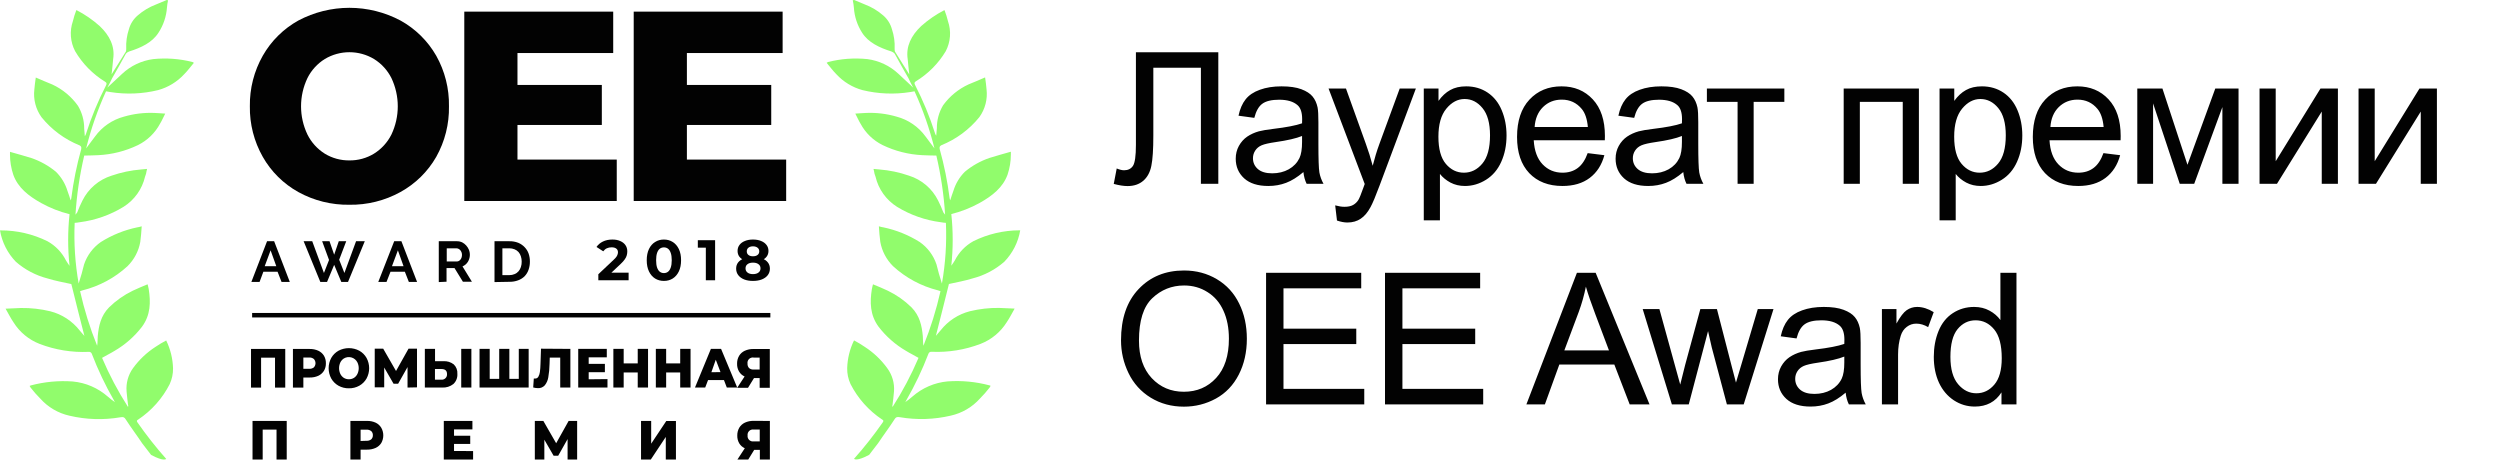 <?xml version="1.0" encoding="UTF-8"?> <svg xmlns="http://www.w3.org/2000/svg" width="544" height="100" viewBox="0 0 544 100" fill="none"><g clip-path="url(#clip0_72_330)"><path fill-rule="evenodd" clip-rule="evenodd" d="M34.474 7.135C33.122 9.251 30.732 10.374 28.099 11.203C27.835 11.3 27.598 11.457 27.406 11.661C26.436 13.432 25.431 15.237 24.391 17.043C24.08 17.699 23.768 18.355 23.352 19.073C24.53 17.984 25.535 17.017 26.574 16.067C28.434 14.319 30.797 13.198 33.33 12.862C36.195 12.567 39.089 12.781 41.879 13.493C41.99 13.538 42.094 13.596 42.191 13.665C41.464 14.529 40.84 15.393 40.078 16.153C38.546 17.809 36.582 19.006 34.404 19.608C31.003 20.438 27.469 20.582 24.01 20.032C23.698 19.98 23.317 19.893 23.075 19.867C21.252 23.866 19.802 28.024 18.744 32.288C19.437 31.424 19.991 30.561 20.684 29.697C22.223 27.575 24.451 26.049 26.99 25.378C29.137 24.753 31.373 24.482 33.608 24.575C34.37 24.575 35.054 24.696 35.955 24.722C35.539 25.49 35.236 26.268 34.82 26.924C33.747 28.927 32.076 30.548 30.039 31.563C27.33 32.87 24.384 33.62 21.377 33.765C20.372 33.826 19.368 33.826 18.328 33.852C17.336 38.078 16.698 42.381 16.423 46.714C16.561 46.558 16.688 46.394 16.804 46.221C17.116 45.357 17.531 44.493 17.947 43.63C18.584 42.349 19.474 41.209 20.563 40.28C21.653 39.351 22.919 38.651 24.288 38.222C26.369 37.501 28.535 37.048 30.732 36.875C31.182 36.815 31.598 36.815 31.979 36.754C31.995 36.885 31.971 37.017 31.91 37.134C31.856 37.586 31.739 38.028 31.563 38.447C30.929 41.161 29.249 43.516 26.886 45.003C23.985 46.782 20.737 47.925 17.358 48.355C16.992 48.424 16.622 48.47 16.249 48.493C16.055 52.913 16.345 57.342 17.116 61.7C17.601 60.206 17.982 58.858 18.294 57.545C18.951 55.575 20.227 53.867 21.931 52.673C24.363 51.142 27.051 50.056 29.866 49.469C30.108 49.469 30.351 49.357 30.836 49.244C30.766 50.445 30.663 51.559 30.524 52.647C30.165 54.646 29.197 56.486 27.752 57.917C24.978 60.464 21.607 62.276 17.947 63.186C17.808 63.246 17.601 63.298 17.427 63.358C18.335 67.412 19.575 71.385 21.135 75.235C21.273 74.553 21.204 73.81 21.273 73.145C21.481 70.917 21.931 68.714 23.733 66.882C25.234 65.409 26.966 64.19 28.861 63.272C29.935 62.788 30.94 62.322 32.118 61.864C32.187 62.27 32.326 62.555 32.36 62.901C32.811 65.76 32.776 68.541 30.905 71.089C29.272 73.22 27.235 75.01 24.911 76.358C24.045 76.903 23.11 77.326 22.209 77.87C23.789 81.583 25.678 85.157 27.856 88.555C27.891 88.473 27.908 88.385 27.908 88.296C27.908 88.207 27.891 88.119 27.856 88.037C27.752 87.121 27.614 86.145 27.544 85.178C27.391 83.385 27.883 81.597 28.93 80.133C30.264 78.285 31.933 76.704 33.85 75.468C34.594 74.964 35.366 74.503 36.163 74.087C37.085 75.974 37.592 78.035 37.653 80.133C37.674 81.325 37.425 82.506 36.925 83.588C35.34 86.7 32.981 89.352 30.073 91.293C29.727 91.466 29.727 91.639 29.9 91.898C31.829 94.671 33.92 97.327 36.163 99.853C36.163 99.853 35.712 100.51 32.88 98.989C32.256 98.126 31.563 97.323 30.94 96.467C29.796 94.739 28.48 93.012 27.336 91.224C27.094 90.801 26.817 90.68 26.193 90.801C22.512 91.43 18.741 91.313 15.106 90.455C12.655 89.905 10.437 88.603 8.766 86.732C8.01 85.978 7.304 85.177 6.652 84.331C6.572 84.223 6.502 84.107 6.444 83.986C6.515 83.93 6.599 83.892 6.687 83.873C9.666 83.079 12.758 82.787 15.834 83.01C18.659 83.276 21.327 84.429 23.456 86.3C23.96 86.745 24.493 87.158 25.05 87.536C24.933 87.4 24.839 87.244 24.773 87.078C22.922 83.854 21.323 80.493 19.991 77.023C19.948 76.87 19.851 76.739 19.716 76.654C19.581 76.57 19.421 76.539 19.264 76.566C15.637 76.724 12.016 76.137 8.627 74.838C6.275 73.928 4.282 72.282 2.945 70.148C2.321 69.232 1.836 68.256 1.213 67.168C2.425 67.108 3.534 67.055 4.573 67.021C6.72 66.991 8.863 67.232 10.948 67.737C13.475 68.384 15.716 69.845 17.323 71.892C17.705 72.29 18.016 72.756 18.363 73.093C17.393 69.344 16.457 65.535 15.522 61.812C13.859 61.441 12.057 61.13 10.325 60.586C7.788 59.93 5.439 58.694 3.465 56.975C1.645 55.095 0.437 52.711 0 50.134C0.069 50.134 0.069 50.134 0.139 50.134C3.672 50.12 7.159 50.928 10.325 52.492C12.068 53.455 13.478 54.922 14.37 56.699C14.612 57.096 14.855 57.467 15.132 57.839C14.731 54.107 14.731 50.342 15.132 46.61C12.979 46.073 10.906 45.257 8.965 44.182C6.193 42.636 3.906 40.831 2.902 38.05C2.424 36.639 2.178 35.16 2.174 33.671V33.04C3.837 33.532 5.327 33.904 6.817 34.387C8.776 35.053 10.597 36.072 12.187 37.393C13.351 38.551 14.209 39.978 14.682 41.548C14.959 42.205 15.132 42.921 15.375 43.604C15.445 43.46 15.492 43.305 15.513 43.146C15.968 39.549 16.687 35.989 17.661 32.496C17.73 32.072 17.73 31.865 17.315 31.632C14.078 30.326 11.228 28.218 9.034 25.508C7.777 23.756 7.221 21.6 7.475 19.462C7.544 18.597 7.648 17.855 7.787 16.87C9 17.414 10.212 17.898 11.39 18.39C13.623 19.425 15.546 21.024 16.968 23.028C17.867 24.532 18.335 26.253 18.32 28.004C18.389 28.548 18.389 29.066 18.458 29.636C18.565 29.496 18.646 29.338 18.701 29.17C19.868 25.504 21.34 21.942 23.101 18.52C23.239 18.183 23.239 18.01 22.858 17.777C20.175 16.127 17.939 13.846 16.345 11.135C15.823 10.136 15.511 9.042 15.428 7.919C15.344 6.796 15.492 5.668 15.86 4.604C16.051 3.809 16.294 3.027 16.587 2.263L16.657 2.203C18.47 3.14 20.157 4.301 21.68 5.658C23.863 7.722 25.041 10.098 24.625 12.845C24.556 13.933 24.383 15.047 24.279 16.196C24.383 16.049 24.383 15.997 24.452 15.911C25.422 14.33 26.427 12.758 27.397 11.212C27.452 11.016 27.475 10.811 27.466 10.607C27.396 9.164 27.596 7.72 28.055 6.349C28.377 5.185 29.041 4.145 29.961 3.36C31.137 2.337 32.486 1.53 33.945 0.976C34.812 0.605 35.496 0.32 36.258 0.009C36.327 0.009 36.501 0.061 36.57 0.061C36.453 0.59 36.372 1.127 36.327 1.667C36.187 3.618 35.549 5.5 34.474 7.135Z" fill="#91FC6C"></path><path fill-rule="evenodd" clip-rule="evenodd" d="M187.604 7.135C188.955 9.251 191.346 10.374 193.979 11.203C194.242 11.3 194.48 11.457 194.672 11.661C195.642 13.432 196.647 15.237 197.686 17.042C197.998 17.699 198.31 18.355 198.726 19.073C197.548 17.984 196.543 17.016 195.504 16.066C193.644 14.318 191.281 13.198 188.748 12.861C185.879 12.567 182.983 12.78 180.19 13.492C180.08 13.537 179.975 13.596 179.878 13.665C180.606 14.529 181.229 15.393 181.991 16.152C183.523 17.812 185.492 19.01 187.673 19.608C191.076 20.438 194.609 20.581 198.068 20.031C198.379 19.979 198.76 19.893 199.003 19.867C200.826 23.866 202.276 28.023 203.334 32.288C202.641 31.424 202.087 30.561 201.394 29.697C199.855 27.574 197.627 26.048 195.088 25.378C192.941 24.752 190.705 24.481 188.47 24.575C187.708 24.575 187.015 24.696 186.114 24.721C186.53 25.49 186.842 26.267 187.258 26.924C188.331 28.927 190.002 30.548 192.039 31.562C194.748 32.87 197.694 33.619 200.701 33.765C201.705 33.826 202.71 33.826 203.75 33.852C204.742 38.078 205.38 42.381 205.655 46.713C205.518 46.558 205.39 46.393 205.274 46.221C204.962 45.357 204.547 44.493 204.131 43.63C203.494 42.348 202.605 41.209 201.515 40.28C200.425 39.35 199.158 38.651 197.79 38.222C195.709 37.5 193.543 37.047 191.346 36.875C190.896 36.814 190.48 36.814 190.099 36.754C190.083 36.885 190.107 37.017 190.168 37.134C190.223 37.585 190.339 38.027 190.515 38.447C191.148 41.16 192.829 43.516 195.192 45.003C198.094 46.782 201.342 47.925 204.72 48.355C205.086 48.424 205.456 48.47 205.828 48.492C206.023 52.913 205.733 57.342 204.962 61.7C204.477 60.206 204.096 58.858 203.784 57.545C203.127 55.574 201.851 53.866 200.146 52.673C197.715 51.142 195.027 50.056 192.212 49.469C191.97 49.469 191.727 49.356 191.242 49.244C191.311 50.445 191.415 51.559 191.554 52.647C191.913 54.646 192.881 56.486 194.326 57.917C197.1 60.464 200.472 62.276 204.131 63.186C204.269 63.246 204.477 63.298 204.65 63.358C203.743 67.412 202.503 71.384 200.943 75.235C200.805 74.553 200.874 73.81 200.805 73.145C200.597 70.916 200.146 68.714 198.345 66.882C196.844 65.409 195.112 64.189 193.217 63.272C192.143 62.788 191.138 62.322 189.96 61.864C189.891 62.27 189.752 62.555 189.718 62.901C189.267 65.76 189.302 68.541 191.173 71.089C192.807 73.219 194.843 75.009 197.167 76.358C198.033 76.903 198.968 77.326 199.869 77.87C198.288 81.583 196.399 85.156 194.222 88.555C194.187 88.473 194.17 88.385 194.17 88.296C194.17 88.207 194.187 88.119 194.222 88.037C194.326 87.121 194.464 86.145 194.534 85.178C194.667 83.377 194.151 81.587 193.078 80.133C191.746 78.285 190.076 76.703 188.159 75.468C187.414 74.956 186.638 74.489 185.837 74.069C184.916 75.957 184.408 78.017 184.347 80.116C184.327 81.307 184.575 82.489 185.075 83.571C186.663 86.682 189.025 89.336 191.935 91.276C192.282 91.448 192.282 91.621 192.108 91.88C190.179 94.655 188.086 97.312 185.837 99.836C185.837 99.836 186.288 100.492 189.129 98.972C189.752 98.108 190.445 97.305 191.069 96.45C192.212 94.722 193.529 92.995 194.672 91.206C194.915 90.784 195.192 90.662 195.816 90.784C199.497 91.413 203.268 91.296 206.903 90.438C209.354 89.888 211.571 88.586 213.243 86.715C213.998 85.963 214.701 85.161 215.348 84.314C215.432 84.207 215.501 84.092 215.556 83.968C215.485 83.911 215.402 83.872 215.313 83.856C212.337 83.06 209.248 82.768 206.175 82.992C203.35 83.259 200.682 84.411 198.553 86.283C198.049 86.728 197.516 87.141 196.959 87.518C197.076 87.382 197.17 87.227 197.236 87.06C199.087 83.837 200.686 80.475 202.017 77.006C202.06 76.853 202.159 76.722 202.293 76.637C202.427 76.553 202.588 76.521 202.745 76.548C206.371 76.707 209.993 76.119 213.381 74.821C215.73 73.907 217.72 72.262 219.055 70.13C219.679 69.215 220.164 68.239 220.787 67.15C219.575 67.09 218.466 67.038 217.426 67.004C215.283 66.973 213.143 67.214 211.06 67.72C208.534 68.366 206.293 69.827 204.685 71.875C204.304 72.272 203.992 72.739 203.646 73.076C204.616 69.327 205.551 65.518 206.487 61.795C208.15 61.424 209.951 61.113 211.684 60.569C214.218 59.912 216.564 58.677 218.535 56.958C220.356 55.078 221.564 52.693 222 50.117C221.931 50.117 221.931 50.117 221.861 50.117C218.365 50.124 214.917 50.937 211.788 52.492C210.058 53.453 208.658 54.909 207.769 56.673C207.526 57.07 207.284 57.441 207.006 57.813C207.408 54.081 207.408 50.316 207.006 46.584C209.16 46.046 211.232 45.23 213.174 44.157C215.937 42.61 218.223 40.805 219.237 38.024C219.714 36.612 219.96 35.133 219.964 33.644V33.014C218.301 33.506 216.812 33.878 215.33 34.361C213.371 35.026 211.551 36.045 209.96 37.367C208.796 38.524 207.939 39.952 207.465 41.522C207.188 42.179 207.015 42.895 206.773 43.578C206.702 43.433 206.655 43.279 206.634 43.12C206.178 39.523 205.461 35.963 204.486 32.469C204.417 32.046 204.417 31.839 204.832 31.605C208.07 30.299 210.92 28.192 213.113 25.482C214.371 23.73 214.926 21.574 214.672 19.435C214.603 18.571 214.499 17.828 214.36 16.844C213.148 17.388 211.935 17.872 210.757 18.364C208.547 19.38 206.637 20.948 205.213 22.916C204.315 24.42 203.848 26.141 203.862 27.892C203.793 28.436 203.793 28.954 203.724 29.524C203.618 29.386 203.536 29.231 203.481 29.066C202.314 25.4 200.843 21.837 199.081 18.416C198.942 18.079 198.942 17.906 199.323 17.673C201.977 16.049 204.197 13.808 205.794 11.143C206.315 10.144 206.627 9.05 206.711 7.927C206.794 6.804 206.647 5.677 206.279 4.612C206.087 3.817 205.845 3.035 205.551 2.272L205.482 2.211C203.669 3.148 201.981 4.309 200.458 5.666C198.275 7.731 197.097 10.106 197.513 12.853C197.582 13.941 197.756 15.056 197.86 16.204C197.756 16.058 197.756 16.006 197.686 15.919C196.716 14.339 195.712 12.767 194.741 11.22C194.687 11.024 194.663 10.82 194.672 10.616C194.743 9.172 194.543 7.728 194.083 6.357C193.764 5.187 193.101 4.14 192.178 3.352C191.001 2.328 189.653 1.521 188.193 0.968C187.327 0.596 186.634 0.311 185.872 0C185.803 0 185.629 0.052 185.56 0.052C185.677 0.581 185.758 1.118 185.803 1.658C185.927 3.607 186.546 5.492 187.604 7.135Z" fill="#91FC6C"></path><path fill-rule="evenodd" clip-rule="evenodd" d="M76.032 44.554C72.149 44.617 68.318 43.664 64.919 41.79C61.685 39.996 59.008 37.348 57.185 34.137C55.279 30.781 54.307 26.979 54.37 23.123C54.31 19.271 55.282 15.472 57.185 12.119C59.011 8.909 61.687 6.262 64.919 4.466C68.341 2.651 72.157 1.701 76.032 1.701C79.908 1.701 83.724 2.651 87.145 4.466C90.393 6.261 93.083 8.911 94.924 12.127C96.807 15.484 97.763 19.278 97.695 23.123C97.767 26.975 96.81 30.776 94.924 34.137C93.079 37.354 90.382 40.002 87.128 41.79C83.729 43.664 79.898 44.617 76.015 44.554H76.032ZM76.032 34.905C77.917 34.927 79.769 34.418 81.377 33.437C83.001 32.427 84.314 30.989 85.171 29.282C86.083 27.36 86.556 25.259 86.556 23.132C86.556 21.005 86.083 18.905 85.171 16.982C84.315 15.277 83.001 13.841 81.377 12.836C79.762 11.87 77.915 11.361 76.032 11.361C74.15 11.361 72.303 11.87 70.688 12.836C69.066 13.841 67.755 15.277 66.903 16.982C65.985 18.903 65.508 21.004 65.508 23.132C65.508 25.26 65.985 27.361 66.903 29.282C67.753 30.986 69.056 32.423 70.671 33.437C72.284 34.421 74.142 34.93 76.032 34.905Z" fill="#020202"></path><path fill-rule="evenodd" clip-rule="evenodd" d="M134.205 34.724V43.734H101.03V2.531H133.434V11.54H112.602V18.485H130.957V27.192H112.602V34.724H134.205Z" fill="#020202"></path><path fill-rule="evenodd" clip-rule="evenodd" d="M171.069 34.724V43.734H137.895V2.531H170.298V11.54H149.467V18.485H167.821V27.192H149.467V34.724H171.069Z" fill="#020202"></path><path fill-rule="evenodd" clip-rule="evenodd" d="M58.111 52.492H59.653L63.057 61.346H61.264L60.398 59.134H57.306L56.483 61.346H54.699L58.111 52.492ZM60.121 57.925L58.882 54.47L57.6 57.925H60.121ZM70.099 52.492H71.702L72.715 55.42L73.72 52.492H75.34L73.806 56.517L74.941 59.402L77.479 52.492H79.376L75.729 61.346H74.266L72.715 57.632L71.165 61.346H69.701L66.072 52.492H67.942L70.489 59.402L71.598 56.569L70.099 52.492ZM85.812 52.492H87.345L90.757 61.346H88.965L88.098 59.134H84.972L84.105 61.346H82.312L85.777 52.492H85.812ZM87.812 57.925L86.582 54.47L85.292 57.925H87.812ZM95.478 61.38V52.492H99.436C99.832 52.488 100.223 52.573 100.58 52.742C100.907 52.913 101.201 53.14 101.446 53.416C101.697 53.697 101.899 54.019 102.044 54.367C102.206 54.787 102.27 55.239 102.231 55.688C102.192 56.137 102.051 56.571 101.819 56.958C101.544 57.411 101.132 57.765 100.641 57.968L102.685 61.302H100.727L98.9 58.331H97.167V61.302L95.478 61.38ZM97.21 56.897H99.393C99.546 56.898 99.698 56.862 99.835 56.793C99.975 56.714 100.099 56.609 100.199 56.482C100.307 56.346 100.389 56.191 100.441 56.025C100.499 55.844 100.527 55.653 100.528 55.463C100.531 55.268 100.495 55.075 100.424 54.893C100.361 54.727 100.27 54.572 100.155 54.435C100.048 54.311 99.915 54.211 99.766 54.142C99.626 54.073 99.472 54.034 99.315 54.03H97.21V56.811V56.897ZM107.605 61.38V52.492H110.853C111.514 52.477 112.17 52.595 112.784 52.837C113.305 53.055 113.774 53.378 114.161 53.787C114.549 54.186 114.845 54.663 115.028 55.187C115.219 55.742 115.313 56.327 115.305 56.914C115.313 57.535 115.21 58.152 115.002 58.737C114.815 59.26 114.52 59.737 114.135 60.136C113.735 60.517 113.261 60.811 112.741 61C112.156 61.218 111.537 61.326 110.913 61.32L107.605 61.38ZM113.521 56.94C113.524 56.541 113.463 56.145 113.339 55.766C113.234 55.426 113.06 55.111 112.828 54.841C112.589 54.58 112.292 54.376 111.961 54.245C111.601 54.099 111.216 54.026 110.827 54.03H109.32V59.869H110.827C111.22 59.876 111.609 59.799 111.97 59.644C112.305 59.513 112.602 59.302 112.836 59.031C113.067 58.756 113.24 58.439 113.347 58.098C113.474 57.707 113.533 57.299 113.521 56.889V56.94Z" fill="#020202"></path><path d="M167.63 68.1H54.863V69.077H167.63V68.1Z" fill="#020202"></path><path fill-rule="evenodd" clip-rule="evenodd" d="M62.07 75.935V84.348H59.844V77.826H56.812V84.348H54.621V75.935H62.07ZM67.388 75.935C68.032 75.921 68.672 76.051 69.259 76.315C69.765 76.549 70.192 76.924 70.489 77.395C70.782 77.897 70.929 78.472 70.913 79.053C70.929 79.63 70.782 80.198 70.489 80.695C70.19 81.163 69.764 81.538 69.259 81.774C68.671 82.035 68.032 82.162 67.388 82.146H66.011V84.348H63.742V75.935H67.388ZM67.258 80.254C67.631 80.281 68.002 80.17 68.298 79.943C68.527 79.694 68.654 79.369 68.654 79.031C68.654 78.694 68.527 78.369 68.298 78.12C68.006 77.883 67.634 77.765 67.258 77.792H66.011V80.254H67.258ZM75.92 84.495C75.13 84.511 74.35 84.317 73.659 83.934C73.001 83.565 72.456 83.025 72.083 82.37C71.708 81.681 71.511 80.909 71.511 80.124C71.511 79.34 71.708 78.568 72.083 77.878C72.456 77.224 73.001 76.684 73.659 76.315C74.356 75.947 75.132 75.754 75.92 75.754C76.708 75.754 77.484 75.947 78.181 76.315C78.839 76.684 79.385 77.224 79.757 77.878C80.132 78.568 80.329 79.34 80.329 80.124C80.329 80.909 80.132 81.681 79.757 82.37C79.385 83.025 78.839 83.565 78.181 83.934C77.49 84.317 76.71 84.511 75.92 84.495ZM75.92 82.526C76.304 82.531 76.682 82.43 77.011 82.232C77.342 82.021 77.606 81.722 77.774 81.368C77.962 80.978 78.059 80.549 78.059 80.116C78.059 79.682 77.962 79.254 77.774 78.863C77.647 78.604 77.468 78.375 77.247 78.189C77.026 78.003 76.77 77.865 76.492 77.784C76.215 77.702 75.924 77.68 75.638 77.717C75.352 77.754 75.076 77.85 74.829 77.999C74.498 78.212 74.231 78.511 74.058 78.863C73.876 79.255 73.781 79.683 73.781 80.116C73.781 80.549 73.876 80.976 74.058 81.368C74.232 81.719 74.498 82.019 74.829 82.232C75.158 82.43 75.536 82.531 75.92 82.526ZM88.679 84.331V79.874L86.635 83.501H85.638L83.603 79.969V84.288H81.541V75.874H83.386L86.175 80.729L88.895 75.874H90.74V84.288L88.679 84.331ZM96.474 78.596C97.287 78.544 98.091 78.789 98.735 79.287C99.01 79.551 99.223 79.871 99.359 80.227C99.496 80.582 99.552 80.963 99.523 81.342C99.552 81.754 99.49 82.166 99.34 82.549C99.191 82.933 98.957 83.279 98.657 83.562C97.96 84.111 97.084 84.385 96.197 84.331H92.447V75.918H94.664V78.596H96.474ZM96.033 82.621C96.199 82.635 96.367 82.613 96.524 82.556C96.68 82.499 96.822 82.409 96.941 82.291C97.059 82.173 97.15 82.031 97.207 81.875C97.264 81.718 97.286 81.551 97.271 81.385C97.271 80.66 96.864 80.297 96.033 80.297H94.647V82.621H96.033ZM100.363 75.918H102.572V84.331H100.363V75.918ZM115.036 75.918V84.331H104.348V75.918H106.557V82.448H108.627V75.918H110.835V82.448H112.888V75.918H115.036ZM124.114 75.918V84.331H121.905V77.809H119.627L119.584 79.174C119.569 80.159 119.477 81.141 119.307 82.111C119.207 82.742 118.948 83.336 118.553 83.838C118.365 84.049 118.132 84.214 117.871 84.323C117.61 84.43 117.328 84.477 117.046 84.46C116.701 84.453 116.357 84.404 116.024 84.314L116.154 82.37C116.255 82.379 116.356 82.379 116.457 82.37C116.593 82.373 116.727 82.341 116.846 82.276C116.965 82.21 117.063 82.115 117.133 81.999C117.32 81.678 117.438 81.322 117.479 80.954C117.554 80.381 117.598 79.804 117.609 79.226L117.722 75.874L124.114 75.918ZM132.187 82.491V84.331H125.82V75.918H132.039V77.758H128.098V79.174H131.624V80.997H128.098V82.534L132.187 82.491ZM141.013 75.918V84.331H138.769V81.049H135.712V84.331H133.469V75.918H135.712V79.079H138.769V75.918H141.013ZM150.264 75.918V84.331H148.012V81.049H144.954V84.331H142.711V75.918H144.954V79.079H148.012V75.918H150.264ZM157.436 82.698H154.075L153.451 84.331H151.225L154.69 75.918H156.907L160.415 84.331H158.154L157.531 82.698H157.436ZM156.777 80.971L155.755 78.276L154.794 80.997L156.777 80.971ZM167.509 75.944H163.94C163.29 75.93 162.644 76.063 162.052 76.332C161.54 76.568 161.111 76.954 160.822 77.438C160.52 77.962 160.37 78.561 160.389 79.165C160.372 79.753 160.519 80.333 160.814 80.841C161.094 81.319 161.518 81.697 162.026 81.921L160.415 84.382H162.771L164.07 82.266H165.3V84.382H167.509V75.97V75.944ZM163.984 77.818H165.3V80.409H163.958C163.783 80.422 163.606 80.401 163.439 80.344C163.272 80.288 163.119 80.198 162.988 80.081C162.872 79.95 162.782 79.797 162.726 79.63C162.669 79.465 162.647 79.289 162.659 79.114C162.631 78.929 162.648 78.74 162.709 78.564C162.771 78.387 162.874 78.228 163.01 78.101C163.146 77.972 163.311 77.879 163.492 77.829C163.672 77.777 163.861 77.771 164.044 77.809L163.984 77.818Z" fill="#020202"></path><path fill-rule="evenodd" clip-rule="evenodd" d="M62.39 91.595V100H60.173V93.479H57.159V100H54.95V91.595H62.39ZM79.878 91.595C80.523 91.576 81.164 91.707 81.749 91.975C82.259 92.216 82.685 92.604 82.971 93.09C83.255 93.593 83.404 94.162 83.404 94.739C83.404 95.317 83.255 95.886 82.971 96.389C82.677 96.857 82.253 97.229 81.749 97.46C81.162 97.724 80.523 97.854 79.878 97.841H78.466V100H76.249V91.595H79.878ZM79.74 95.914C80.118 95.943 80.491 95.829 80.788 95.594C80.902 95.481 80.991 95.347 81.05 95.198C81.11 95.05 81.139 94.891 81.134 94.731C81.145 94.562 81.12 94.394 81.06 94.236C81 94.078 80.907 93.934 80.788 93.815C80.491 93.581 80.118 93.467 79.74 93.496H78.466V95.957L79.74 95.914ZM102.945 98.151V100H96.57V91.595H102.797V93.435H98.796V94.817H102.321V96.597H98.796V98.134L102.945 98.151ZM123.507 100V95.543L121.463 99.17H120.467L118.449 95.681V100H116.379V91.595H118.233L121.022 96.45L123.733 91.595H125.586V100H123.507ZM139.428 91.595H141.697V96.545L144.98 91.613H147.085V100H144.876V95.076L141.611 100H139.488V91.595H139.428ZM167.526 91.595V100H165.344V97.892H164.114L162.814 100H160.458L162.069 97.538C161.564 97.315 161.14 96.941 160.857 96.467C160.562 95.958 160.415 95.379 160.432 94.791C160.416 94.186 160.566 93.589 160.866 93.064C161.159 92.581 161.59 92.196 162.104 91.958C162.694 91.693 163.337 91.563 163.984 91.578L167.526 91.595ZM164.001 93.47C163.823 93.441 163.642 93.454 163.47 93.508C163.299 93.562 163.142 93.655 163.014 93.781C162.885 93.906 162.787 94.059 162.729 94.229C162.67 94.398 162.651 94.579 162.676 94.757C162.653 94.932 162.671 95.111 162.729 95.277C162.786 95.445 162.881 95.597 163.007 95.722C163.132 95.847 163.285 95.943 163.453 95.999C163.62 96.057 163.799 96.075 163.975 96.052H165.318V93.461L164.001 93.47Z" fill="#020202"></path><path d="M163.844 61.129C163.114 61.129 162.475 61.021 161.927 60.806C161.379 60.582 160.952 60.271 160.645 59.873C160.337 59.467 160.184 58.994 160.184 58.455C160.184 57.916 160.333 57.46 160.632 57.086C160.939 56.705 161.367 56.419 161.915 56.228C162.462 56.029 163.106 55.929 163.844 55.929C164.592 55.929 165.239 56.029 165.787 56.228C166.343 56.419 166.771 56.705 167.069 57.086C167.376 57.46 167.53 57.916 167.53 58.455C167.53 58.994 167.376 59.467 167.069 59.873C166.762 60.271 166.331 60.582 165.774 60.806C165.227 61.021 164.583 61.129 163.844 61.129ZM163.844 59.649C164.351 59.649 164.749 59.537 165.04 59.313C165.339 59.089 165.488 58.782 165.488 58.393C165.488 58.003 165.339 57.7 165.04 57.484C164.749 57.261 164.351 57.149 163.844 57.149C163.346 57.149 162.952 57.261 162.662 57.484C162.371 57.7 162.226 58.003 162.226 58.393C162.226 58.782 162.371 59.089 162.662 59.313C162.952 59.537 163.346 59.649 163.844 59.649ZM163.844 56.95C163.172 56.95 162.583 56.858 162.076 56.676C161.578 56.493 161.188 56.228 160.906 55.88C160.632 55.523 160.495 55.1 160.495 54.611C160.495 54.097 160.636 53.657 160.918 53.292C161.201 52.919 161.595 52.633 162.101 52.434C162.608 52.227 163.189 52.123 163.844 52.123C164.517 52.123 165.102 52.227 165.6 52.434C166.106 52.633 166.501 52.919 166.783 53.292C167.074 53.657 167.219 54.097 167.219 54.611C167.219 55.1 167.078 55.523 166.795 55.88C166.522 56.228 166.131 56.493 165.625 56.676C165.119 56.858 164.525 56.95 163.844 56.95ZM163.844 55.768C164.268 55.768 164.6 55.672 164.841 55.482C165.09 55.291 165.214 55.03 165.214 54.698C165.214 54.35 165.085 54.08 164.828 53.889C164.579 53.699 164.251 53.603 163.844 53.603C163.446 53.603 163.122 53.699 162.873 53.889C162.624 54.08 162.5 54.35 162.5 54.698C162.5 55.03 162.62 55.291 162.861 55.482C163.102 55.672 163.429 55.768 163.844 55.768Z" fill="#020202"></path><path d="M153.59 60.98V53.019L154.461 53.889H151.847V52.272H155.607V60.98H153.59Z" fill="#020202"></path><path d="M144.465 61.129C143.751 61.129 143.112 60.955 142.548 60.607C141.983 60.25 141.539 59.736 141.216 59.064C140.892 58.393 140.73 57.58 140.73 56.626C140.73 55.672 140.892 54.86 141.216 54.188C141.539 53.516 141.983 53.006 142.548 52.658C143.112 52.301 143.751 52.123 144.465 52.123C145.188 52.123 145.827 52.301 146.383 52.658C146.947 53.006 147.391 53.516 147.715 54.188C148.039 54.86 148.201 55.672 148.201 56.626C148.201 57.58 148.039 58.393 147.715 59.064C147.391 59.736 146.947 60.25 146.383 60.607C145.827 60.955 145.188 61.129 144.465 61.129ZM144.465 59.425C144.806 59.425 145.1 59.33 145.349 59.139C145.607 58.948 145.806 58.645 145.947 58.231C146.096 57.816 146.171 57.281 146.171 56.626C146.171 55.971 146.096 55.436 145.947 55.022C145.806 54.607 145.607 54.304 145.349 54.113C145.1 53.923 144.806 53.827 144.465 53.827C144.133 53.827 143.839 53.923 143.581 54.113C143.332 54.304 143.133 54.607 142.984 55.022C142.843 55.436 142.772 55.971 142.772 56.626C142.772 57.281 142.843 57.816 142.984 58.231C143.133 58.645 143.332 58.948 143.581 59.139C143.839 59.33 144.133 59.425 144.465 59.425Z" fill="#020202"></path><path d="M130.198 60.98V59.674L133.56 56.502C133.826 56.261 134.021 56.046 134.145 55.855C134.27 55.664 134.353 55.49 134.394 55.332C134.444 55.175 134.469 55.03 134.469 54.897C134.469 54.549 134.349 54.283 134.108 54.101C133.876 53.91 133.531 53.815 133.074 53.815C132.709 53.815 132.369 53.885 132.053 54.026C131.746 54.167 131.485 54.387 131.269 54.686L129.8 53.74C130.132 53.243 130.597 52.849 131.194 52.558C131.792 52.268 132.481 52.123 133.261 52.123C133.909 52.123 134.473 52.231 134.955 52.447C135.444 52.654 135.822 52.948 136.088 53.33C136.362 53.711 136.499 54.167 136.499 54.698C136.499 54.98 136.461 55.262 136.387 55.544C136.32 55.818 136.179 56.108 135.963 56.415C135.756 56.721 135.449 57.066 135.042 57.447L132.253 60.072L131.867 59.338H136.785V60.98H130.198Z" fill="#020202"></path></g><path d="M247.176 11.367H265.105V40H261.316V14.746H250.965V29.492C250.965 32.487 250.822 34.681 250.535 36.074C250.262 37.467 249.676 38.555 248.777 39.336C247.879 40.104 246.74 40.488 245.359 40.488C244.526 40.488 243.523 40.332 242.352 40.02L242.996 36.66C243.621 36.921 244.155 37.051 244.598 37.051C245.457 37.051 246.102 36.732 246.531 36.094C246.961 35.443 247.176 33.919 247.176 31.523V11.367ZM283.622 37.441C282.32 38.548 281.063 39.329 279.852 39.785C278.654 40.241 277.365 40.469 275.985 40.469C273.707 40.469 271.955 39.915 270.731 38.809C269.507 37.689 268.895 36.263 268.895 34.531C268.895 33.516 269.123 32.591 269.579 31.758C270.048 30.912 270.653 30.234 271.395 29.727C272.151 29.219 272.997 28.835 273.934 28.574C274.624 28.392 275.666 28.216 277.059 28.047C279.898 27.708 281.988 27.305 283.329 26.836C283.342 26.354 283.348 26.048 283.348 25.918C283.348 24.486 283.016 23.477 282.352 22.891C281.454 22.096 280.119 21.699 278.348 21.699C276.695 21.699 275.471 21.992 274.677 22.578C273.895 23.151 273.316 24.173 272.938 25.645L269.501 25.176C269.813 23.704 270.328 22.52 271.044 21.621C271.76 20.71 272.795 20.013 274.149 19.531C275.503 19.037 277.072 18.789 278.856 18.789C280.627 18.789 282.066 18.997 283.173 19.414C284.279 19.831 285.093 20.358 285.614 20.996C286.135 21.621 286.499 22.415 286.708 23.379C286.825 23.978 286.884 25.059 286.884 26.621V31.309C286.884 34.577 286.955 36.647 287.098 37.52C287.255 38.379 287.554 39.206 287.997 40H284.325C283.96 39.271 283.726 38.418 283.622 37.441ZM283.329 29.59C282.053 30.111 280.139 30.553 277.587 30.918C276.141 31.126 275.119 31.361 274.52 31.621C273.921 31.881 273.459 32.266 273.134 32.773C272.808 33.268 272.645 33.822 272.645 34.434C272.645 35.371 272.997 36.152 273.7 36.777C274.416 37.402 275.458 37.715 276.825 37.715C278.179 37.715 279.384 37.422 280.438 36.836C281.493 36.237 282.268 35.423 282.763 34.395C283.14 33.6 283.329 32.428 283.329 30.879V29.59ZM290.927 47.988L290.537 44.688C291.305 44.896 291.976 45 292.548 45C293.33 45 293.955 44.87 294.423 44.609C294.892 44.349 295.276 43.984 295.576 43.516C295.797 43.164 296.155 42.292 296.65 40.898C296.715 40.703 296.819 40.417 296.963 40.039L289.091 19.258H292.88L297.197 31.27C297.757 32.793 298.258 34.395 298.701 36.074C299.104 34.46 299.586 32.884 300.146 31.348L304.58 19.258H308.095L300.205 40.352C299.358 42.63 298.701 44.199 298.232 45.059C297.607 46.217 296.891 47.064 296.084 47.598C295.276 48.145 294.313 48.418 293.193 48.418C292.516 48.418 291.761 48.275 290.927 47.988ZM309.815 47.949V19.258H313.018V21.953C313.773 20.898 314.626 20.111 315.577 19.59C316.527 19.056 317.679 18.789 319.034 18.789C320.804 18.789 322.367 19.245 323.721 20.156C325.075 21.068 326.097 22.357 326.787 24.023C327.478 25.677 327.823 27.494 327.823 29.473C327.823 31.595 327.439 33.509 326.67 35.215C325.915 36.908 324.808 38.21 323.35 39.121C321.905 40.02 320.381 40.469 318.78 40.469C317.608 40.469 316.553 40.221 315.616 39.727C314.691 39.232 313.929 38.607 313.33 37.852V47.949H309.815ZM312.998 29.746C312.998 32.415 313.539 34.388 314.62 35.664C315.7 36.94 317.009 37.578 318.545 37.578C320.108 37.578 321.442 36.921 322.549 35.605C323.669 34.277 324.229 32.227 324.229 29.453C324.229 26.81 323.682 24.831 322.588 23.516C321.508 22.201 320.212 21.543 318.702 21.543C317.204 21.543 315.876 22.246 314.717 23.652C313.571 25.046 312.998 27.077 312.998 29.746ZM345.48 33.32L349.113 33.77C348.54 35.892 347.478 37.539 345.929 38.711C344.379 39.883 342.4 40.469 339.991 40.469C336.958 40.469 334.549 39.538 332.765 37.676C330.994 35.801 330.109 33.177 330.109 29.805C330.109 26.315 331.007 23.607 332.804 21.68C334.601 19.753 336.932 18.789 339.796 18.789C342.57 18.789 344.835 19.733 346.593 21.621C348.351 23.509 349.23 26.165 349.23 29.59C349.23 29.798 349.223 30.111 349.21 30.527H333.741C333.872 32.806 334.516 34.551 335.675 35.762C336.834 36.973 338.279 37.578 340.011 37.578C341.3 37.578 342.4 37.24 343.312 36.562C344.223 35.885 344.946 34.805 345.48 33.32ZM333.937 27.637H345.519C345.363 25.892 344.92 24.583 344.191 23.711C343.071 22.357 341.619 21.68 339.835 21.68C338.221 21.68 336.86 22.22 335.753 23.301C334.659 24.381 334.054 25.827 333.937 27.637ZM366.281 37.441C364.979 38.548 363.723 39.329 362.512 39.785C361.314 40.241 360.025 40.469 358.645 40.469C356.366 40.469 354.615 39.915 353.391 38.809C352.167 37.689 351.555 36.263 351.555 34.531C351.555 33.516 351.783 32.591 352.238 31.758C352.707 30.912 353.312 30.234 354.055 29.727C354.81 29.219 355.656 28.835 356.594 28.574C357.284 28.392 358.326 28.216 359.719 28.047C362.557 27.708 364.647 27.305 365.988 26.836C366.001 26.354 366.008 26.048 366.008 25.918C366.008 24.486 365.676 23.477 365.012 22.891C364.113 22.096 362.779 21.699 361.008 21.699C359.354 21.699 358.13 21.992 357.336 22.578C356.555 23.151 355.975 24.173 355.598 25.645L352.16 25.176C352.473 23.704 352.987 22.52 353.703 21.621C354.419 20.71 355.454 20.013 356.809 19.531C358.163 19.037 359.732 18.789 361.516 18.789C363.286 18.789 364.725 18.997 365.832 19.414C366.939 19.831 367.753 20.358 368.273 20.996C368.794 21.621 369.159 22.415 369.367 23.379C369.484 23.978 369.543 25.059 369.543 26.621V31.309C369.543 34.577 369.615 36.647 369.758 37.52C369.914 38.379 370.214 39.206 370.656 40H366.984C366.62 39.271 366.385 38.418 366.281 37.441ZM365.988 29.59C364.712 30.111 362.798 30.553 360.246 30.918C358.801 31.126 357.779 31.361 357.18 31.621C356.581 31.881 356.118 32.266 355.793 32.773C355.467 33.268 355.305 33.822 355.305 34.434C355.305 35.371 355.656 36.152 356.359 36.777C357.076 37.402 358.117 37.715 359.484 37.715C360.839 37.715 362.043 37.422 363.098 36.836C364.152 36.237 364.927 35.423 365.422 34.395C365.799 33.6 365.988 32.428 365.988 30.879V29.59ZM371.419 19.258H388.274V22.168H381.595V40H378.098V22.168H371.419V19.258ZM401.186 19.258H417.553V40H414.038V22.168H404.702V40H401.186V19.258ZM422.046 47.949V19.258H425.249V21.953C426.004 20.898 426.857 20.111 427.808 19.59C428.758 19.056 429.911 18.789 431.265 18.789C433.036 18.789 434.598 19.245 435.952 20.156C437.307 21.068 438.329 22.357 439.019 24.023C439.709 25.677 440.054 27.494 440.054 29.473C440.054 31.595 439.67 33.509 438.902 35.215C438.146 36.908 437.04 38.21 435.581 39.121C434.136 40.02 432.613 40.469 431.011 40.469C429.839 40.469 428.784 40.221 427.847 39.727C426.922 39.232 426.161 38.607 425.562 37.852V47.949H422.046ZM425.23 29.746C425.23 32.415 425.77 34.388 426.851 35.664C427.932 36.94 429.24 37.578 430.777 37.578C432.339 37.578 433.674 36.921 434.78 35.605C435.9 34.277 436.46 32.227 436.46 29.453C436.46 26.81 435.913 24.831 434.82 23.516C433.739 22.201 432.443 21.543 430.933 21.543C429.435 21.543 428.107 22.246 426.948 23.652C425.803 25.046 425.23 27.077 425.23 29.746ZM457.711 33.32L461.344 33.77C460.771 35.892 459.71 37.539 458.16 38.711C456.611 39.883 454.632 40.469 452.223 40.469C449.189 40.469 446.78 39.538 444.996 37.676C443.225 35.801 442.34 33.177 442.34 29.805C442.34 26.315 443.238 23.607 445.035 21.68C446.832 19.753 449.163 18.789 452.027 18.789C454.801 18.789 457.066 19.733 458.824 21.621C460.582 23.509 461.461 26.165 461.461 29.59C461.461 29.798 461.454 30.111 461.441 30.527H445.973C446.103 32.806 446.747 34.551 447.906 35.762C449.065 36.973 450.51 37.578 452.242 37.578C453.531 37.578 454.632 37.24 455.543 36.562C456.454 35.885 457.177 34.805 457.711 33.32ZM446.168 27.637H457.75C457.594 25.892 457.151 24.583 456.422 23.711C455.302 22.357 453.85 21.68 452.066 21.68C450.452 21.68 449.091 22.22 447.984 23.301C446.891 24.381 446.285 25.827 446.168 27.637ZM465.075 19.258H470.544L475.993 35.859L482.048 19.258H487.106V40H483.591V23.301L477.458 40H474.313L468.512 22.5V40H465.075V19.258ZM491.677 19.258H495.193V35.078L504.939 19.258H508.728V40H505.212V24.277L495.466 40H491.677V19.258ZM513.221 19.258H516.737V35.078L526.483 19.258H530.272V40H526.756V24.277L517.01 40H513.221V19.258ZM243.934 74.055C243.934 69.302 245.21 65.585 247.762 62.902C250.314 60.207 253.608 58.859 257.645 58.859C260.288 58.859 262.671 59.491 264.793 60.754C266.915 62.017 268.53 63.781 269.637 66.047C270.757 68.299 271.316 70.858 271.316 73.723C271.316 76.626 270.73 79.224 269.559 81.516C268.387 83.807 266.727 85.546 264.578 86.731C262.43 87.902 260.112 88.488 257.625 88.488C254.93 88.488 252.521 87.837 250.398 86.535C248.276 85.233 246.668 83.456 245.574 81.203C244.48 78.951 243.934 76.568 243.934 74.055ZM247.84 74.113C247.84 77.564 248.764 80.285 250.613 82.277C252.475 84.257 254.806 85.246 257.605 85.246C260.457 85.246 262.801 84.243 264.637 82.238C266.486 80.233 267.41 77.388 267.41 73.703C267.41 71.372 267.013 69.341 266.219 67.609C265.438 65.865 264.285 64.517 262.762 63.566C261.251 62.603 259.552 62.121 257.664 62.121C254.982 62.121 252.671 63.046 250.73 64.894C248.803 66.731 247.84 69.803 247.84 74.113ZM275.497 88V59.367H296.2V62.746H279.286V71.516H295.126V74.875H279.286V84.621H296.864V88H275.497ZM301.377 88V59.367H322.08V62.746H305.166V71.516H321.005V74.875H305.166V84.621H322.744V88H301.377ZM332.14 88L343.136 59.367H347.218L358.937 88H354.62L351.28 79.328H339.308L336.163 88H332.14ZM340.402 76.242H350.109L347.12 68.312C346.209 65.904 345.532 63.925 345.089 62.375C344.724 64.211 344.21 66.034 343.546 67.844L340.402 76.242ZM363.801 88L357.453 67.258H361.086L364.387 79.231L365.617 83.684C365.669 83.462 366.027 82.037 366.691 79.406L369.992 67.258H373.605L376.711 79.289L377.746 83.254L378.938 79.25L382.492 67.258H385.91L379.426 88H375.773L372.473 75.578L371.672 72.043L367.473 88H363.801ZM401.614 85.441C400.312 86.548 399.055 87.329 397.845 87.785C396.647 88.241 395.358 88.469 393.977 88.469C391.699 88.469 389.947 87.915 388.723 86.809C387.499 85.689 386.887 84.263 386.887 82.531C386.887 81.516 387.115 80.591 387.571 79.758C388.04 78.912 388.645 78.234 389.387 77.727C390.143 77.219 390.989 76.835 391.927 76.574C392.617 76.392 393.658 76.216 395.052 76.047C397.89 75.708 399.98 75.305 401.321 74.836C401.334 74.354 401.341 74.048 401.341 73.918C401.341 72.486 401.009 71.477 400.345 70.891C399.446 70.096 398.111 69.699 396.341 69.699C394.687 69.699 393.463 69.992 392.669 70.578C391.887 71.151 391.308 72.173 390.93 73.644L387.493 73.176C387.805 71.704 388.32 70.519 389.036 69.621C389.752 68.71 390.787 68.013 392.141 67.531C393.496 67.037 395.065 66.789 396.848 66.789C398.619 66.789 400.058 66.997 401.165 67.414C402.272 67.831 403.085 68.358 403.606 68.996C404.127 69.621 404.492 70.415 404.7 71.379C404.817 71.978 404.876 73.059 404.876 74.621V79.309C404.876 82.577 404.947 84.647 405.091 85.519C405.247 86.379 405.546 87.206 405.989 88H402.317C401.953 87.271 401.718 86.418 401.614 85.441ZM401.321 77.59C400.045 78.111 398.131 78.553 395.579 78.918C394.134 79.126 393.111 79.361 392.512 79.621C391.914 79.882 391.451 80.266 391.126 80.773C390.8 81.268 390.637 81.822 390.637 82.434C390.637 83.371 390.989 84.152 391.692 84.777C392.408 85.402 393.45 85.715 394.817 85.715C396.171 85.715 397.376 85.422 398.43 84.836C399.485 84.237 400.26 83.423 400.755 82.394C401.132 81.6 401.321 80.428 401.321 78.879V77.59ZM409.505 88V67.258H412.67V70.402C413.477 68.931 414.219 67.961 414.896 67.492C415.586 67.023 416.341 66.789 417.162 66.789C418.347 66.789 419.551 67.167 420.775 67.922L419.564 71.184C418.705 70.676 417.845 70.422 416.986 70.422C416.218 70.422 415.528 70.656 414.916 71.125C414.304 71.581 413.867 72.219 413.607 73.039C413.216 74.289 413.021 75.656 413.021 77.141V88H409.505ZM435.522 88V85.383C434.207 87.44 432.273 88.469 429.721 88.469C428.067 88.469 426.544 88.013 425.151 87.102C423.771 86.19 422.696 84.921 421.928 83.293C421.173 81.652 420.795 79.771 420.795 77.648C420.795 75.578 421.14 73.703 421.83 72.023C422.521 70.331 423.556 69.035 424.936 68.137C426.316 67.238 427.859 66.789 429.565 66.789C430.815 66.789 431.928 67.056 432.905 67.59C433.881 68.111 434.676 68.794 435.288 69.641V59.367H438.784V88H435.522ZM424.409 77.648C424.409 80.305 424.968 82.29 426.088 83.606C427.208 84.921 428.53 85.578 430.053 85.578C431.59 85.578 432.892 84.953 433.959 83.703C435.04 82.44 435.58 80.519 435.58 77.941C435.58 75.103 435.034 73.019 433.94 71.691C432.846 70.363 431.498 69.699 429.897 69.699C428.334 69.699 427.026 70.337 425.971 71.613C424.929 72.889 424.409 74.901 424.409 77.648Z" fill="#020202"></path><defs><clipPath id="clip0_72_330"><rect width="222" height="100" fill="white"></rect></clipPath></defs></svg> 